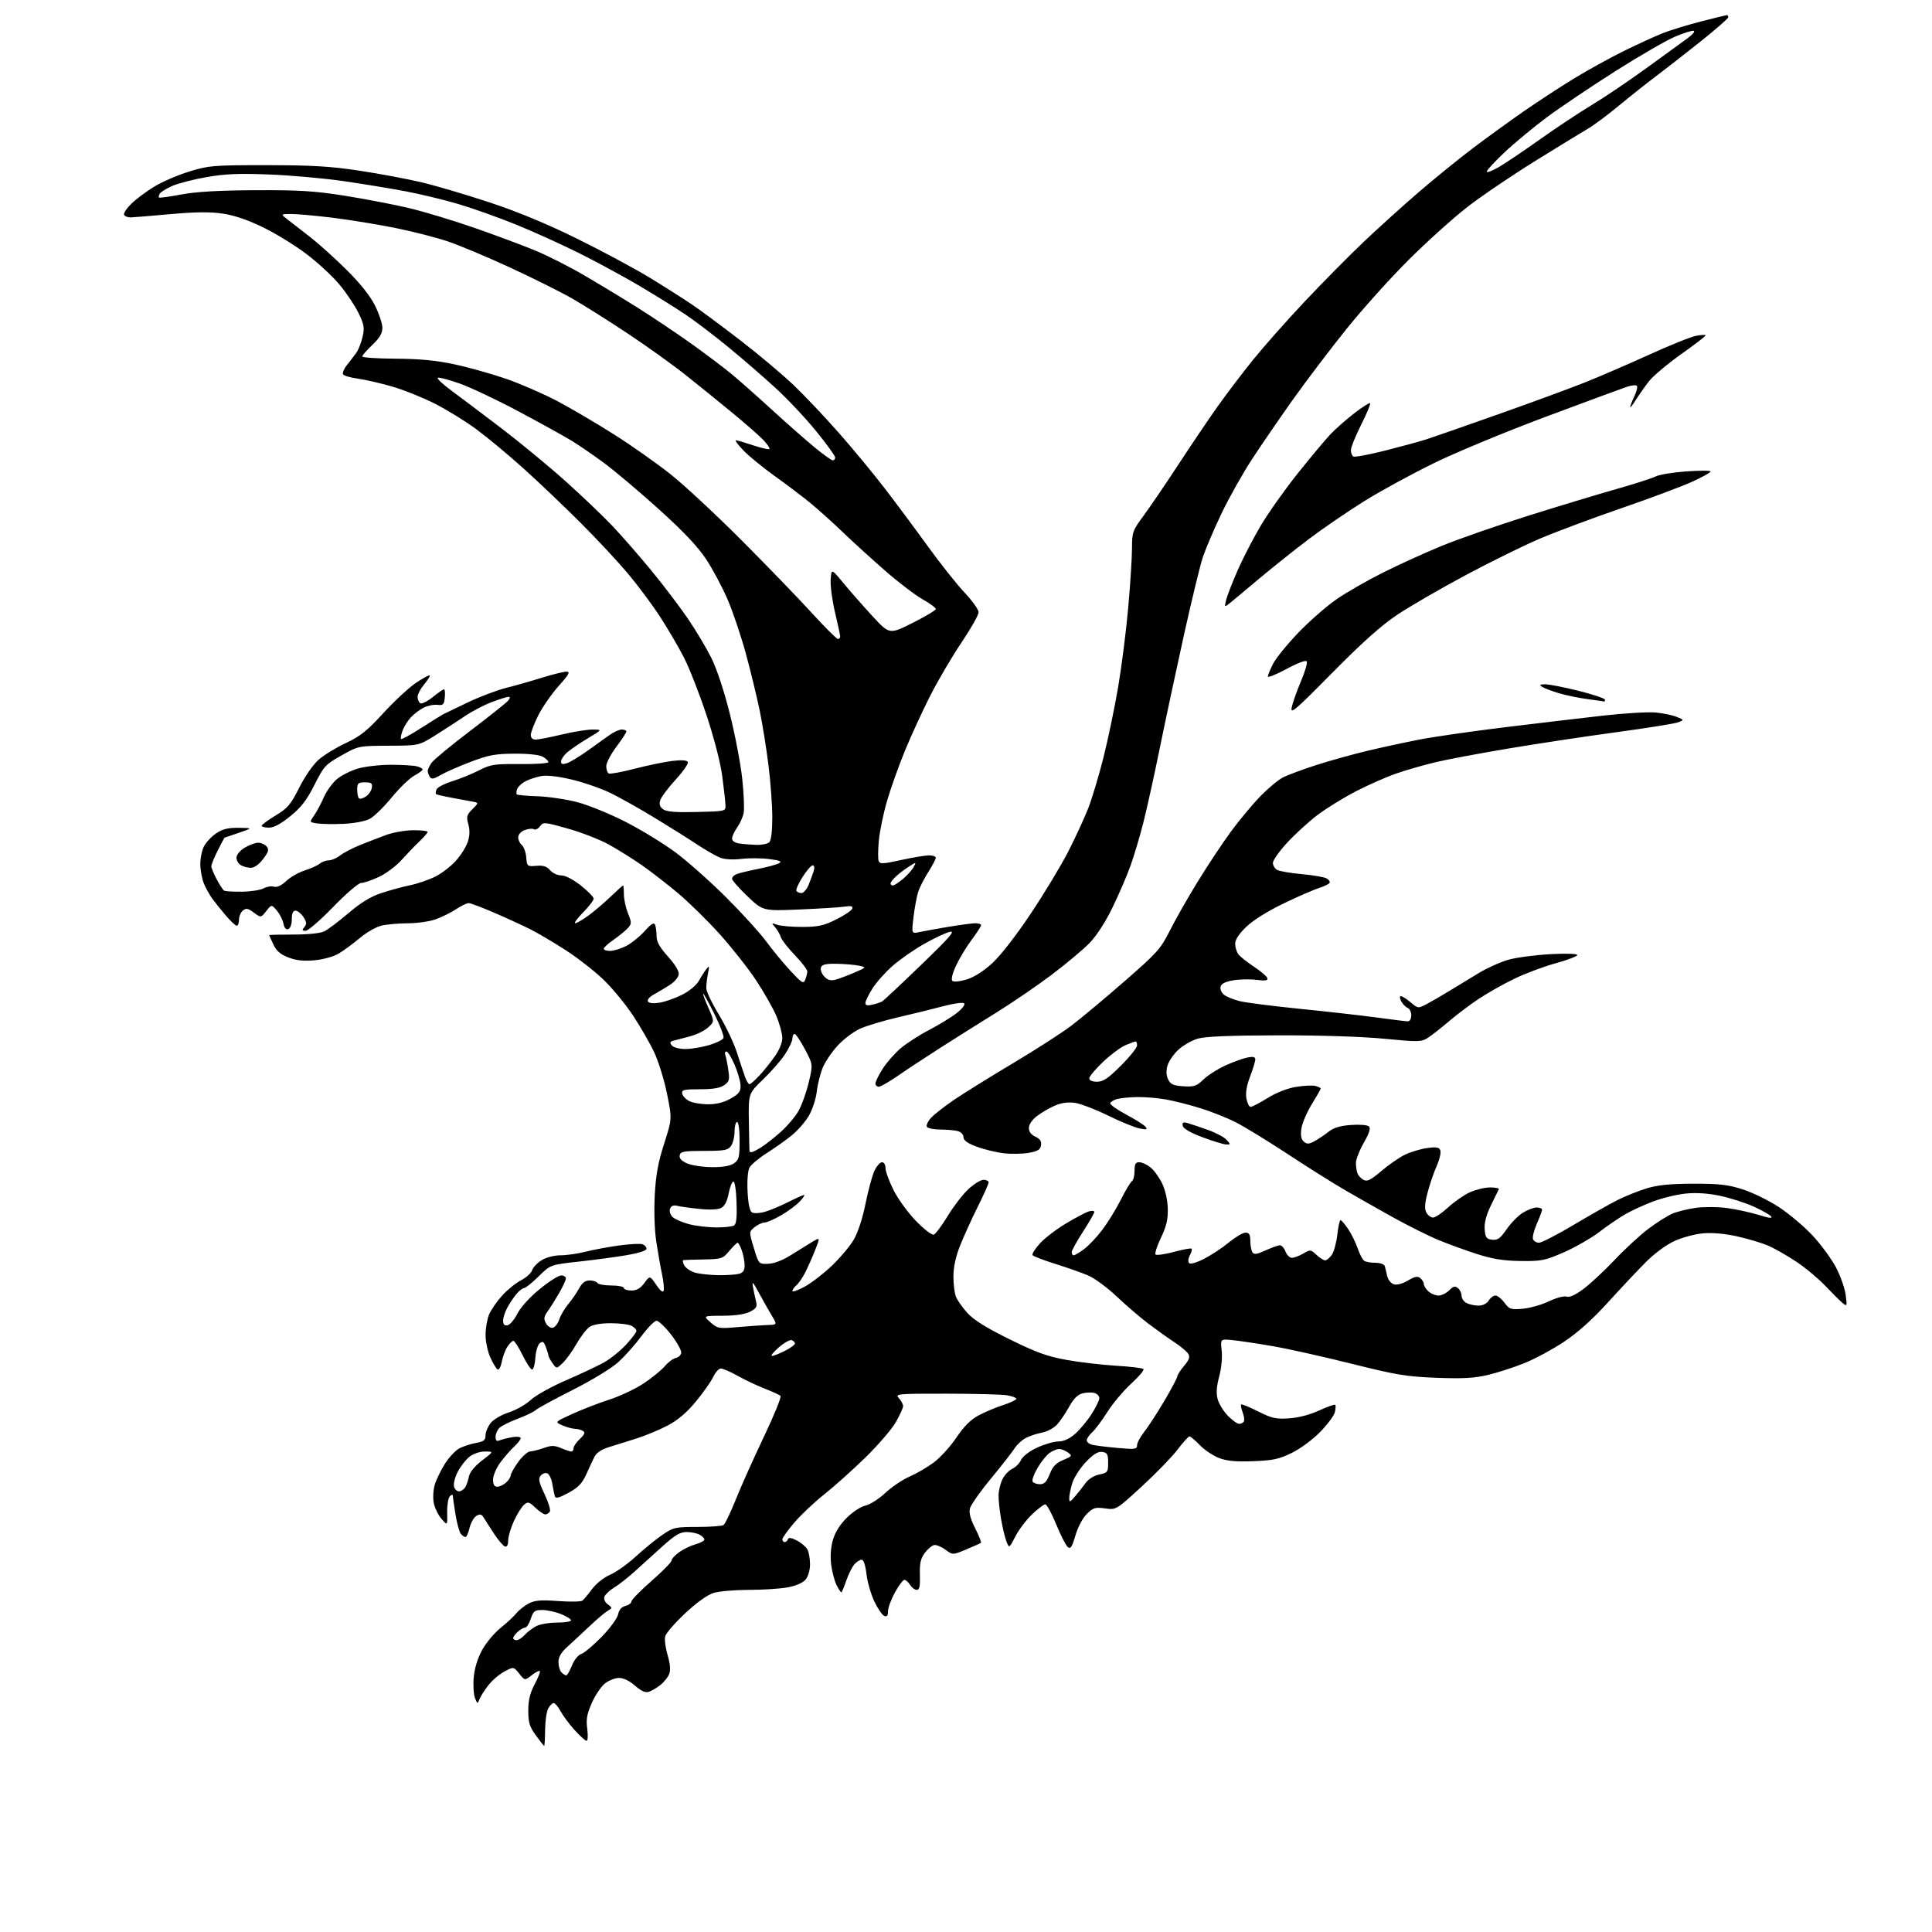 <?xml version="1.0" encoding="UTF-8" standalone="no"?>
<svg 
  version="1.1" 
  xmlns="http://www.w3.org/2000/svg" 
  xmlns:xlink="http://www.w3.org/1999/xlink" 
  xmlns:svg="http://www.w3.org/2000/svg"
  xmlns:rdf="http://www.w3.org/1999/02/22-rdf-syntax-ns#"
  xmlns:cc="http://creativecommons.org/ns#"
  xmlns:dc="http://purl.org/dc/elements/1.1/"
  viewBox="0 0 768 768"
  width="768"
  height="768"
>
<style>svg {background-color: white; }</style>"
<path stroke="none" fill="black" fill-rule="evenodd" d="M216.32,694.00C216.15,694.00 214.66,692.13 213.01,689.85C210.50,686.39 210.00,684.75 210.00,680.00C210.00,675.81 210.68,673.03 212.54,669.52C213.94,666.89 214.86,664.53 214.59,664.26C214.32,663.99 212.87,664.74 211.37,665.92C208.63,668.08 208.63,668.08 206.40,665.29C204.16,662.50 204.16,662.50 200.51,664.45C198.50,665.52 195.61,667.99 194.10,669.95C192.58,671.90 190.99,674.40 190.57,675.50C189.84,677.39 189.75,677.37 188.81,675.00C188.27,673.62 188.04,669.94 188.31,666.82C188.62,663.23 189.83,659.24 191.62,655.96C193.17,653.11 196.48,649.14 198.97,647.14C201.46,645.14 204.32,642.48 205.33,641.23C206.35,639.98 208.55,638.25 210.22,637.38C212.63,636.14 215.07,635.94 221.88,636.44C226.62,636.79 230.95,636.72 231.51,636.28C232.06,635.85 233.80,633.77 235.37,631.66C237.01,629.47 240.08,627.04 242.56,625.97C244.94,624.95 249.50,621.71 252.70,618.77C255.90,615.83 260.62,611.98 263.19,610.21C267.62,607.16 268.33,607.00 277.18,606.98C282.31,606.98 287.00,606.64 287.61,606.23C288.22,605.83 290.40,601.30 292.45,596.17C294.49,591.03 299.52,579.82 303.61,571.24C307.70,562.66 310.70,555.31 310.27,554.90C309.85,554.48 307.02,553.18 304.00,552.01C300.98,550.83 296.14,548.55 293.27,546.93C290.39,545.32 287.37,544.00 286.56,544.00C285.75,544.00 284.37,545.52 283.50,547.37C282.62,549.22 279.52,553.62 276.61,557.14C272.98,561.55 269.49,564.51 265.42,566.66C262.16,568.37 256.57,570.70 253.00,571.83C249.43,572.96 244.47,574.51 242.00,575.27C239.09,576.17 237.08,577.52 236.30,579.08C235.64,580.41 234.17,583.57 233.04,586.10C231.42,589.69 229.87,591.30 225.98,593.42C222.27,595.44 220.88,595.79 220.57,594.82C220.34,594.09 219.88,591.86 219.55,589.85C219.22,587.84 218.32,585.95 217.55,585.66C216.78,585.36 215.59,585.79 214.91,586.61C213.91,587.81 214.20,589.19 216.47,593.93C218.00,597.14 218.95,600.27 218.57,600.89C218.19,601.50 217.37,602.00 216.75,602.00C216.12,602.00 214.36,600.81 212.84,599.35C210.41,597.02 209.87,596.87 208.38,598.10C207.44,598.87 205.63,601.75 204.35,604.50C203.07,607.25 202.02,610.77 202.01,612.33C202.00,614.14 201.55,615.02 200.75,614.77C200.06,614.55 198.15,612.33 196.50,609.83C194.85,607.33 192.98,604.43 192.35,603.39C191.43,601.87 190.84,601.72 189.37,602.60C188.36,603.21 187.14,605.34 186.66,607.35C186.19,609.36 185.45,611.00 185.02,611.00C184.60,611.00 183.77,610.42 183.18,609.72C182.59,609.01 181.64,605.52 181.06,601.97C180.49,598.41 180.01,595.07 180.01,594.55C180.00,594.03 179.47,594.13 178.83,594.77C178.18,595.42 177.71,598.32 177.76,601.22C177.87,606.50 177.87,606.50 175.48,603.75C174.17,602.23 172.79,599.38 172.42,597.40C172.04,595.42 172.23,592.16 172.84,590.15C173.44,588.14 175.27,584.39 176.91,581.81C178.55,579.22 181.15,576.47 182.69,575.69C184.24,574.91 187.19,573.96 189.25,573.59C192.31,573.03 193.00,572.48 193.00,570.59C193.00,569.31 193.91,567.12 195.01,565.71C196.15,564.26 199.30,562.42 202.26,561.46C205.14,560.52 209.07,558.29 211.00,556.49C212.93,554.70 219.22,551.18 225.00,548.69C230.78,546.20 237.59,542.98 240.15,541.55C242.71,540.11 246.64,536.94 248.90,534.49C251.15,532.05 253.00,529.60 253.00,529.06C253.00,528.51 252.13,527.60 251.07,527.04C250.00,526.47 246.28,526.00 242.79,526.00C238.75,526.00 235.66,526.55 234.29,527.51C233.11,528.34 230.78,531.39 229.13,534.28C227.47,537.18 225.01,540.58 223.66,541.85C221.22,544.15 221.22,544.15 219.61,541.85C218.72,540.59 218.00,539.23 218.00,538.84C218.00,538.45 217.54,536.93 216.98,535.46C216.16,533.28 215.70,533.01 214.53,533.97C213.75,534.62 212.97,537.26 212.80,539.83C212.64,542.40 212.05,544.47 211.50,544.42C210.95,544.38 209.25,541.80 207.71,538.67C206.18,535.55 204.54,533.00 204.08,533.00C203.61,533.00 202.54,534.06 201.69,535.35C200.84,536.65 199.84,539.34 199.46,541.35C199.08,543.37 198.34,544.71 197.79,544.37C197.24,544.03 195.95,541.90 194.92,539.63C193.89,537.36 193.03,533.35 193.02,530.72C193.01,528.09 193.63,524.42 194.40,522.58C195.17,520.73 197.51,517.34 199.58,515.04C201.66,512.74 205.05,510.00 207.11,508.94C209.17,507.89 211.15,506.09 211.52,504.95C211.88,503.80 213.60,501.99 215.34,500.93C217.18,499.81 220.32,499.01 222.86,499.00C225.25,499.00 229.75,498.35 232.86,497.56C235.96,496.77 241.97,495.66 246.21,495.08C250.45,494.50 254.61,494.30 255.46,494.62C256.31,494.95 257.00,495.75 257.00,496.41C257.00,497.13 253.87,498.14 249.25,498.93C244.99,499.66 236.40,500.81 230.16,501.50C218.82,502.75 218.82,502.75 214.13,507.37C211.54,509.92 208.96,512.00 208.39,512.00C207.82,512.00 206.48,513.01 205.41,514.25C204.35,515.49 202.69,517.92 201.74,519.65C200.78,521.39 200.00,523.78 200.00,524.98C200.00,526.50 200.52,527.05 201.75,526.82C202.71,526.65 204.47,524.57 205.66,522.22C206.94,519.68 210.53,515.71 214.49,512.47C218.16,509.46 222.03,507.00 223.08,507.00C224.14,507.00 224.97,507.56 224.94,508.25C224.91,508.94 223.67,511.59 222.19,514.14C220.71,516.69 218.68,519.92 217.68,521.32C216.21,523.37 216.08,524.28 217.00,525.99C217.62,527.16 218.85,527.98 219.73,527.81C220.61,527.64 221.78,526.15 222.31,524.50C222.85,522.85 224.47,520.10 225.90,518.40C227.33,516.69 229.27,513.88 230.20,512.15C231.41,509.92 232.63,509.00 234.39,509.00C235.76,509.00 237.16,509.45 237.50,510.00C237.84,510.55 240.34,511.00 243.06,511.00C245.78,511.00 248.00,511.45 248.00,512.00C248.00,512.55 249.34,513.00 250.97,513.00C253.11,513.00 254.56,512.16 256.14,510.02C258.34,507.04 258.34,507.04 260.85,510.73C262.44,513.06 263.52,513.93 263.81,513.08C264.06,512.33 263.77,509.43 263.18,506.61C262.58,503.80 261.56,497.99 260.90,493.69C260.19,489.06 259.94,481.53 260.27,475.19C260.70,467.07 261.60,462.13 264.00,454.64C267.16,444.78 267.16,444.78 265.17,434.87C264.07,429.42 261.79,422.02 260.11,418.42C258.43,414.83 254.62,408.20 251.64,403.69C248.67,399.19 243.34,392.73 239.81,389.35C236.28,385.97 229.55,380.73 224.86,377.70C220.17,374.68 213.97,371.01 211.10,369.55C208.22,368.09 201.77,365.12 196.76,362.95C191.75,360.78 187.05,359.00 186.31,359.00C185.56,359.00 183.28,360.11 181.23,361.46C179.18,362.81 175.53,364.61 173.12,365.46C170.72,366.31 165.77,367.01 162.12,367.02C158.48,367.04 153.78,367.45 151.67,367.94C149.56,368.43 145.67,370.65 143.02,372.89C140.37,375.12 136.59,377.90 134.61,379.07C132.55,380.29 128.46,381.42 125.01,381.73C120.74,382.12 117.77,381.80 114.68,380.62C111.50,379.41 109.91,378.04 108.68,375.45C107.76,373.52 107.00,371.83 107.00,371.72C107.00,371.60 111.35,371.50 116.66,371.50C122.42,371.50 127.36,370.99 128.90,370.23C130.33,369.54 134.65,366.28 138.50,363.00C143.36,358.85 147.33,356.42 151.50,355.04C154.80,353.94 159.97,352.53 163.00,351.90C166.03,351.27 170.55,349.72 173.06,348.45C175.57,347.19 179.23,344.38 181.19,342.21C183.15,340.04 185.29,336.65 185.94,334.68C186.75,332.23 186.82,330.02 186.17,327.67C185.34,324.64 185.53,323.93 187.78,321.68C190.33,319.12 190.33,319.12 187.92,318.67C186.59,318.42 182.85,317.73 179.61,317.13C176.36,316.53 173.54,315.87 173.33,315.67C173.12,315.46 173.21,314.62 173.52,313.81C173.83,313.00 176.65,311.53 179.79,310.55C182.93,309.56 187.75,307.60 190.50,306.19C195.05,303.86 196.52,303.64 206.75,303.73C212.94,303.79 218.00,303.44 218.00,302.95C218.00,302.47 216.99,301.50 215.75,300.81C214.38,300.04 209.99,299.57 204.50,299.60C196.85,299.64 194.23,300.13 187.00,302.88C182.32,304.66 176.97,307.02 175.09,308.12C172.38,309.71 171.52,309.85 170.86,308.81C170.40,308.09 170.02,307.04 170.02,306.47C170.01,305.91 170.70,304.45 171.55,303.23C172.40,302.01 179.31,296.30 186.90,290.54C194.50,284.77 201.28,279.37 201.98,278.53C202.79,277.54 202.86,277.00 202.16,277.00C201.56,277.00 198.58,277.93 195.52,279.08C192.47,280.22 187.62,282.75 184.74,284.71C181.86,286.67 176.57,290.09 173.00,292.33C166.50,296.39 166.50,296.39 154.50,296.44C142.50,296.50 142.50,296.50 135.73,300.31C129.35,303.90 128.73,304.57 125.01,311.98C121.96,318.04 119.77,320.89 115.44,324.42C111.63,327.52 108.88,329.00 106.91,329.00C105.31,329.00 104.01,328.66 104.03,328.25C104.04,327.84 106.53,326.00 109.56,324.17C114.36,321.26 115.55,319.86 118.96,313.09C121.19,308.65 124.48,303.91 126.66,302.00C128.75,300.16 133.62,297.18 137.48,295.37C143.21,292.69 145.94,290.51 152.37,283.49C156.70,278.76 162.52,273.36 165.31,271.48C168.11,269.59 170.58,268.25 170.82,268.49C171.06,268.72 170.07,270.32 168.62,272.03C167.18,273.75 166.00,275.99 166.00,277.02C166.00,278.04 166.48,279.18 167.08,279.55C167.67,279.91 169.89,278.81 172.02,277.11C174.14,275.40 176.16,274.00 176.50,274.00C176.85,274.00 176.99,275.46 176.81,277.25C176.54,280.12 176.19,280.46 173.82,280.19C172.35,280.02 169.87,280.54 168.32,281.34C166.77,282.15 164.52,283.87 163.32,285.15C162.12,286.44 160.64,288.80 160.04,290.39C159.44,291.98 159.16,293.49 159.42,293.75C159.68,294.01 163.30,292.04 167.47,289.36C171.63,286.69 175.60,284.22 176.27,283.88C176.95,283.54 181.32,281.44 186.00,279.20C190.68,276.96 197.43,274.40 201.00,273.50C204.57,272.61 211.01,270.78 215.30,269.44C219.59,268.10 224.02,267.00 225.13,267.00C226.81,267.00 226.28,267.99 222.03,272.75C219.21,275.91 215.58,281.16 213.95,284.41C212.33,287.66 211.00,291.15 211.00,292.16C211.00,293.31 211.72,294.00 212.94,294.00C214.00,294.00 218.61,293.10 223.19,292.01C227.76,290.91 233.30,290.01 235.50,290.01C239.50,290.01 239.50,290.01 233.50,293.60C230.20,295.57 226.49,298.13 225.25,299.27C224.01,300.41 223.00,301.98 223.00,302.74C223.00,303.73 223.65,303.93 225.25,303.43C226.49,303.04 230.12,300.87 233.31,298.61C236.51,296.35 240.51,293.49 242.21,292.25C243.91,291.01 246.13,290.00 247.15,290.00C248.17,290.00 249.00,290.35 249.00,290.78C249.00,291.20 247.20,293.95 245.00,296.88C242.80,299.81 241.00,303.25 241.00,304.54C241.00,305.83 241.42,307.14 241.93,307.46C242.44,307.77 247.05,306.94 252.18,305.61C257.31,304.28 264.03,302.88 267.13,302.50C270.77,302.05 272.99,302.18 273.42,302.87C273.78,303.45 271.63,306.59 268.65,309.84C265.66,313.09 262.89,316.78 262.48,318.05C261.95,319.72 262.26,320.72 263.61,321.70C264.97,322.70 268.50,322.99 276.98,322.78C288.50,322.50 288.50,322.50 288.39,320.00C288.34,318.62 287.75,313.45 287.10,308.50C286.39,303.18 283.83,293.26 280.84,284.26C278.06,275.88 274.04,265.60 271.90,261.42C269.76,257.24 265.48,249.93 262.38,245.16C259.29,240.40 253.55,232.69 249.63,228.02C245.72,223.36 237.34,214.36 231.00,208.02C224.67,201.69 214.54,192.03 208.49,186.57C202.45,181.11 193.90,173.99 189.50,170.74C185.10,167.48 177.57,162.84 172.78,160.42C167.98,157.99 160.33,154.93 155.78,153.62C151.22,152.31 145.14,150.91 142.25,150.52C139.36,150.13 136.72,149.36 136.38,148.81C136.04,148.25 136.72,146.61 137.88,145.15C139.05,143.69 140.73,141.50 141.61,140.27C142.49,139.04 143.63,136.16 144.14,133.86C144.95,130.25 144.73,128.96 142.47,124.34C141.03,121.40 137.61,116.31 134.86,113.02C132.12,109.74 126.19,104.27 121.68,100.87C117.18,97.47 109.42,92.71 104.43,90.30C98.41,87.38 93.02,85.56 88.43,84.89C83.51,84.18 77.58,84.24 68.00,85.10C60.58,85.77 53.42,86.36 52.10,86.41C50.78,86.46 49.52,85.98 49.30,85.35C49.08,84.71 50.46,82.69 52.36,80.85C54.26,79.01 58.38,75.96 61.50,74.07C64.62,72.19 70.85,69.52 75.34,68.15C83.02,65.79 84.82,65.65 106.00,65.66C124.08,65.67 131.35,66.10 143.00,67.87C150.97,69.08 162.07,71.16 167.65,72.49C173.24,73.82 185.34,77.40 194.55,80.44C205.70,84.12 217.34,88.95 229.40,94.89C239.35,99.79 252.37,106.78 258.32,110.41C264.28,114.05 271.93,118.91 275.32,121.22C278.72,123.52 287.35,129.93 294.50,135.45C301.65,140.97 311.05,148.87 315.38,153.00C319.72,157.12 327.82,165.68 333.39,172.00C338.96,178.32 347.15,188.22 351.59,194.00C356.04,199.78 363.77,210.17 368.79,217.11C373.80,224.04 380.40,232.36 383.45,235.58C386.50,238.81 389.00,242.32 389.00,243.39C389.00,244.46 385.94,249.87 382.21,255.42C378.47,260.96 372.89,270.45 369.81,276.50C366.73,282.55 362.18,292.45 359.70,298.50C357.21,304.55 354.01,313.55 352.58,318.50C351.14,323.45 349.69,330.50 349.35,334.17C349.01,337.84 348.97,341.49 349.28,342.28C349.75,343.51 351.03,343.45 358.16,341.88C362.75,340.87 367.74,340.04 369.25,340.02C370.76,340.01 372.00,340.43 372.00,340.97C372.00,341.50 370.66,344.04 369.03,346.62C367.39,349.20 365.58,352.73 365.01,354.47C364.44,356.21 363.60,360.68 363.15,364.41C362.34,371.18 362.34,371.18 365.42,370.52C367.11,370.16 372.32,369.22 377.00,368.43C381.68,367.65 386.51,367.01 387.75,367.00C388.99,367.00 390.00,367.35 390.00,367.78C390.00,368.20 388.31,370.81 386.25,373.57C384.19,376.32 381.41,380.93 380.07,383.81C378.59,386.98 378.01,389.38 378.57,389.91C379.10,390.40 381.51,390.18 384.18,389.38C387.16,388.49 390.88,386.14 394.42,382.90C397.75,379.85 403.92,371.91 409.79,363.11C415.19,355.03 421.88,343.93 424.67,338.46C427.46,332.98 430.99,325.35 432.51,321.50C434.03,317.65 436.78,308.52 438.62,301.21C440.47,293.89 443.11,281.19 444.50,272.98C445.89,264.77 447.70,250.50 448.51,241.27C449.32,232.05 449.99,221.51 449.99,217.86C450.00,211.53 450.22,210.93 454.69,204.86C457.27,201.36 463.50,192.20 468.53,184.50C473.56,176.80 480.57,166.44 484.09,161.48C487.62,156.52 493.94,148.20 498.15,142.98C502.36,137.77 511.58,127.36 518.65,119.85C525.72,112.34 536.25,101.68 542.07,96.16C547.88,90.64 557.78,81.70 564.07,76.29C570.35,70.88 580.00,63.05 585.50,58.90C591.00,54.75 600.00,48.22 605.50,44.40C611.00,40.57 620.00,34.69 625.50,31.32C631.00,27.96 640.00,22.98 645.50,20.27C651.00,17.56 657.98,14.37 661.00,13.18C664.02,11.99 670.89,9.89 676.26,8.51C681.63,7.13 686.24,6.00 686.51,6.00C686.78,6.00 687.00,6.39 687.00,6.87C687.00,7.35 681.94,11.77 675.75,16.69C669.56,21.61 661.58,27.83 658.00,30.52C654.42,33.21 647.90,38.39 643.50,42.03C639.10,45.67 633.70,49.70 631.50,50.99C629.30,52.27 619.85,58.06 610.50,63.85C601.15,69.64 588.93,77.91 583.36,82.24C577.78,86.56 567.25,96.04 559.96,103.30C552.67,110.56 541.46,123.03 535.06,131.01C528.65,139.00 519.10,151.60 513.83,159.01C508.57,166.43 501.27,177.07 497.62,182.66C493.96,188.25 488.53,197.92 485.55,204.16C482.57,210.40 479.24,218.20 478.14,221.50C477.05,224.80 473.67,238.75 470.62,252.50C467.58,266.25 463.27,286.39 461.06,297.25C458.85,308.12 455.90,321.49 454.51,326.96C453.12,332.44 450.81,340.20 449.37,344.21C447.93,348.22 444.68,355.73 442.16,360.91C439.36,366.65 435.80,372.12 433.03,374.95C430.54,377.49 423.82,383.12 418.10,387.44C412.38,391.76 402.48,398.53 396.10,402.49C389.72,406.44 379.77,412.70 374.00,416.39C368.23,420.08 360.60,425.10 357.06,427.55C353.52,430.00 350.03,432.00 349.31,432.00C348.59,432.00 348.00,431.41 348.00,430.70C348.00,429.98 349.28,427.37 350.84,424.91C352.41,422.44 355.60,418.79 357.94,416.79C360.27,414.79 365.40,411.47 369.34,409.42C373.28,407.37 378.22,404.35 380.31,402.71C382.48,401.02 383.75,399.35 383.26,398.86C382.77,398.37 379.16,398.86 374.95,399.98C370.85,401.08 362.71,403.08 356.86,404.43C351.01,405.78 344.17,407.85 341.66,409.03C339.15,410.21 335.25,413.18 333.00,415.62C330.75,418.06 328.10,421.96 327.11,424.28C326.12,426.60 325.03,430.91 324.69,433.85C324.35,436.80 322.93,441.16 321.53,443.54C320.13,445.92 317.08,449.42 314.74,451.32C312.41,453.21 307.93,456.40 304.78,458.39C301.63,460.39 298.55,462.98 297.93,464.14C297.26,465.38 296.95,469.32 297.17,473.68C297.41,478.49 298.02,481.39 298.90,481.94C299.64,482.40 301.88,482.32 303.87,481.77C305.87,481.22 310.07,479.47 313.22,477.89C316.37,476.30 319.26,475.00 319.65,475.00C320.03,475.00 319.26,476.17 317.92,477.61C316.59,479.04 313.25,481.51 310.50,483.10C307.75,484.68 304.76,485.99 303.86,485.99C302.96,486.00 301.21,486.82 299.97,487.82C297.72,489.64 297.72,489.64 299.66,496.07C301.60,502.50 301.60,502.50 305.33,502.38C307.65,502.31 311.01,501.04 314.28,498.99C317.15,497.18 320.98,494.82 322.78,493.73C326.06,491.77 326.06,491.77 324.03,496.93C322.91,499.77 321.13,503.79 320.07,505.87C319.01,507.94 317.44,510.22 316.57,510.94C315.71,511.66 315.00,512.67 315.00,513.18C315.00,513.70 317.18,512.94 319.84,511.49C322.50,510.04 327.37,506.30 330.66,503.17C333.94,500.04 337.86,495.38 339.37,492.81C341.03,489.98 342.88,484.31 344.06,478.47C345.13,473.15 346.73,467.27 347.61,465.40C348.50,463.53 349.85,462.00 350.61,462.00C351.40,462.00 352.00,463.01 352.00,464.34C352.00,465.63 353.44,469.56 355.20,473.08C356.96,476.60 360.97,482.12 364.11,485.35C367.25,488.58 370.42,491.03 371.16,490.79C371.90,490.55 374.39,487.24 376.69,483.43C379.00,479.62 382.69,474.81 384.90,472.75C387.11,470.69 389.84,469.00 390.96,469.00C392.08,469.00 393.00,469.46 393.00,470.02C393.00,470.58 391.04,474.97 388.64,479.77C386.25,484.57 383.10,491.50 381.64,495.17C379.91,499.54 379.00,503.74 379.00,507.36C379.00,510.39 379.43,514.00 379.96,515.38C380.48,516.76 382.53,519.69 384.51,521.88C387.06,524.70 391.95,527.76 401.30,532.37C411.99,537.65 416.31,539.21 424.00,540.59C429.23,541.53 438.08,542.56 443.67,542.90C449.26,543.23 454.16,543.82 454.55,544.21C454.93,544.60 452.75,547.21 449.69,550.00C446.63,552.80 442.35,557.88 440.19,561.29C438.03,564.71 435.30,568.36 434.13,569.40C432.96,570.45 432.00,571.87 432.00,572.55C432.00,573.23 433.01,574.03 434.25,574.34C435.49,574.64 439.99,575.20 444.25,575.58C451.22,576.21 452.00,576.10 452.00,574.53C452.00,573.57 453.29,571.15 454.88,569.14C456.46,567.14 460.06,561.59 462.88,556.82C465.69,552.04 468.00,547.69 468.00,547.14C468.00,546.60 469.21,544.72 470.68,542.97C472.74,540.52 473.12,539.41 472.33,538.14C471.77,537.24 469.33,535.20 466.91,533.60C464.48,532.01 459.80,528.67 456.50,526.18C453.20,523.68 447.51,518.80 443.86,515.33C440.21,511.86 435.13,508.13 432.58,507.03C430.03,505.94 424.12,503.86 419.46,502.40C414.79,500.94 410.73,499.38 410.45,498.92C410.16,498.46 411.48,496.38 413.37,494.29C415.25,492.21 419.90,488.65 423.69,486.38C427.48,484.12 431.57,481.95 432.79,481.57C434.00,481.18 435.00,481.27 435.00,481.77C435.00,482.27 432.98,485.78 430.52,489.59C428.06,493.39 426.03,497.06 426.02,497.75C426.01,498.44 426.36,499.00 426.81,499.00C427.25,499.00 429.11,497.89 430.94,496.54C432.77,495.19 436.06,491.71 438.25,488.79C440.44,485.88 443.74,480.50 445.59,476.82C447.44,473.15 449.41,469.86 449.98,469.52C450.54,469.17 451.00,467.33 451.00,465.44C451.00,462.75 451.41,462.00 452.87,462.00C453.89,462.00 455.88,462.90 457.28,464.00C458.68,465.11 460.78,467.97 461.94,470.38C463.23,473.04 464.12,476.96 464.21,480.39C464.32,484.74 463.70,487.39 461.50,492.00C459.93,495.29 458.96,498.30 459.36,498.69C459.75,499.08 463.03,498.61 466.65,497.65C470.27,496.68 473.44,496.10 473.69,496.36C473.95,496.62 473.63,497.82 472.99,499.02C472.30,500.31 472.18,501.58 472.71,502.11C473.23,502.63 475.74,501.90 478.76,500.34C481.60,498.87 486.02,495.95 488.57,493.84C491.13,491.73 494.07,490.00 495.11,490.00C496.57,490.00 497.00,490.73 497.02,493.25C497.02,495.04 497.40,497.08 497.84,497.78C498.48,498.79 499.59,498.63 503.08,497.05C505.51,495.95 508.07,495.03 508.77,495.02C509.48,495.01 510.48,496.13 511.00,497.50C511.52,498.88 512.68,500.00 513.57,500.00C514.46,500.00 516.49,499.24 518.07,498.30C520.84,496.66 521.03,496.68 523.29,498.80C524.58,500.01 526.14,501.00 526.76,501.00C527.38,501.00 528.57,500.02 529.41,498.82C530.25,497.62 531.24,494.02 531.60,490.82C531.96,487.62 532.54,485.00 532.88,485.01C533.22,485.01 534.56,486.57 535.85,488.47C537.15,490.37 538.87,493.85 539.68,496.20C540.49,498.55 541.68,500.81 542.33,501.22C542.97,501.63 544.98,501.98 546.78,501.98C548.59,501.99 550.24,502.56 550.45,503.25C550.66,503.94 551.10,505.71 551.42,507.18C551.74,508.67 552.91,510.16 554.04,510.51C555.29,510.91 557.43,510.35 559.64,509.05C562.41,507.41 563.53,507.20 564.61,508.09C565.37,508.73 566.00,509.80 566.00,510.47C566.00,511.14 566.82,512.43 567.83,513.35C568.83,514.26 570.63,515.00 571.83,515.00C573.02,515.00 574.93,514.07 576.07,512.93C577.71,511.29 578.43,511.11 579.57,512.06C580.36,512.71 581.00,514.07 581.00,515.09C581.00,516.10 581.87,517.40 582.93,517.96C584.00,518.53 586.14,519.00 587.69,519.00C589.44,519.00 591.00,518.23 591.77,517.00C592.45,515.90 593.67,515.00 594.48,515.00C595.28,515.00 596.89,516.28 598.04,517.85C599.98,520.47 600.55,520.66 605.32,520.24C608.17,519.99 612.83,518.67 615.69,517.31C618.60,515.91 621.70,515.09 622.75,515.42C623.99,515.82 626.29,514.76 629.61,512.26C632.35,510.19 637.91,505.00 641.96,500.71C646.01,496.43 652.03,490.89 655.35,488.40C658.66,485.91 662.96,483.21 664.91,482.39C666.87,481.58 671.05,480.56 674.21,480.12C677.37,479.69 682.93,479.73 686.56,480.22C690.19,480.71 695.84,481.94 699.13,482.96C703.23,484.24 704.76,484.42 704.03,483.54C703.45,482.84 700.28,481.05 696.99,479.58C693.71,478.10 687.75,476.20 683.76,475.36C679.00,474.35 674.32,474.04 670.18,474.45C666.70,474.79 660.86,476.20 657.19,477.58C653.52,478.96 648.49,481.27 646.01,482.71C643.53,484.15 638.89,487.32 635.70,489.76C632.51,492.20 626.21,495.81 621.70,497.79C614.17,501.08 612.76,501.37 604.50,501.27C597.82,501.19 593.41,500.49 587.39,498.58C582.92,497.16 575.96,494.63 571.91,492.96C567.85,491.29 559.58,487.16 553.52,483.79C547.46,480.42 538.73,475.46 534.12,472.77C529.50,470.08 519.34,463.67 511.53,458.53C503.71,453.40 494.54,447.79 491.15,446.08C487.76,444.36 481.50,441.87 477.24,440.55C472.98,439.22 466.83,437.65 463.57,437.07C460.30,436.48 455.13,436.04 452.07,436.10C449.00,436.15 445.41,436.50 444.07,436.88C442.74,437.25 441.51,437.99 441.33,438.53C441.16,439.06 443.97,441.07 447.58,442.99C451.20,444.91 454.67,447.10 455.31,447.87C456.27,449.03 455.89,449.15 452.98,448.57C451.07,448.19 445.45,445.89 440.50,443.47C435.55,441.04 429.68,438.78 427.45,438.43C424.72,438.01 422.12,438.34 419.50,439.43C417.36,440.33 414.12,442.20 412.30,443.58C410.26,445.14 409.00,446.98 409.00,448.39C409.00,449.88 409.90,451.09 411.57,451.85C413.40,452.68 414.05,453.65 413.82,455.24C413.57,457.00 412.58,457.62 409.00,458.26C406.52,458.71 402.03,458.79 399.02,458.44C396.00,458.09 391.16,456.91 388.27,455.83C384.57,454.45 383.00,453.31 383.00,452.04C383.00,451.01 382.03,449.97 380.75,449.63C379.51,449.30 376.39,449.02 373.81,449.01C371.23,449.01 368.82,448.52 368.45,447.93C368.09,447.34 368.85,445.71 370.15,444.31C371.44,442.91 375.65,439.64 379.50,437.03C383.35,434.43 393.81,427.94 402.73,422.62C411.66,417.30 422.01,410.64 425.73,407.83C429.46,405.01 438.93,397.11 446.78,390.27C460.08,378.68 461.34,377.28 465.09,369.83C467.30,365.42 472.32,356.62 476.24,350.26C480.15,343.89 486.03,335.05 489.29,330.59C492.56,326.14 497.76,319.88 500.86,316.67C503.96,313.47 508.07,310.03 510.00,309.04C511.93,308.05 518.00,305.80 523.50,304.04C529.00,302.28 538.16,299.74 543.87,298.39C549.57,297.04 558.79,295.05 564.37,293.97C569.94,292.88 585.30,290.67 598.50,289.06C611.70,287.45 629.31,285.37 637.63,284.43C645.95,283.50 655.18,282.96 658.13,283.23C661.08,283.51 664.85,284.29 666.50,284.97C669.50,286.21 669.50,286.21 667.07,287.14C665.74,287.65 654.71,289.41 642.57,291.06C630.43,292.70 611.05,295.63 599.50,297.57C587.95,299.51 574.90,301.96 570.50,303.02C566.10,304.08 559.27,306.04 555.32,307.39C551.37,308.73 544.08,311.93 539.12,314.49C534.16,317.06 527.26,321.30 523.80,323.92C520.33,326.54 514.91,331.49 511.75,334.90C508.59,338.32 506.00,341.97 506.00,343.02C506.00,344.07 506.79,345.34 507.75,345.84C508.71,346.34 513.10,347.08 517.50,347.48C521.90,347.88 526.30,348.63 527.28,349.15C528.26,349.67 528.81,350.49 528.51,350.98C528.22,351.46 526.29,352.38 524.24,353.03C522.18,353.68 515.87,356.43 510.21,359.16C504.00,362.14 498.16,365.80 495.46,368.38C492.53,371.19 491.00,373.51 491.00,375.14C491.00,376.50 491.56,378.38 492.25,379.31C492.94,380.24 495.72,382.46 498.43,384.25C501.14,386.04 503.55,388.08 503.78,388.80C504.10,389.79 503.07,389.96 499.35,389.50C496.68,389.18 492.48,389.28 490.01,389.73C486.88,390.30 485.41,391.10 485.17,392.35C484.98,393.34 485.65,394.76 486.66,395.51C487.67,396.26 490.43,397.36 492.78,397.96C495.14,398.56 505.94,399.94 516.78,401.03C527.63,402.12 541.43,403.68 547.46,404.50C553.49,405.33 559.00,406.00 559.71,406.00C560.42,406.00 561.00,404.92 561.00,403.61C561.00,402.29 560.35,400.97 559.57,400.66C558.78,400.36 557.64,399.19 557.03,398.06C556.38,396.84 556.32,396.00 556.89,396.00C557.42,396.00 559.17,397.11 560.78,398.47C563.68,400.91 563.74,400.92 567.10,399.14C568.97,398.16 572.98,395.85 576.00,394.00C579.02,392.16 584.32,388.94 587.76,386.85C591.21,384.76 596.61,382.34 599.76,381.47C602.92,380.60 610.34,379.63 616.25,379.30C622.48,378.96 627.00,379.10 627.00,379.63C627.00,380.13 623.13,381.61 618.41,382.91C613.68,384.21 606.25,387.00 601.90,389.11C597.55,391.21 591.18,394.81 587.74,397.11C584.31,399.41 579.02,403.40 576.00,405.97C572.98,408.55 569.23,411.48 567.69,412.49C565.02,414.21 564.07,414.24 550.19,412.91C541.39,412.06 524.48,411.52 508.00,411.56C489.08,411.60 479.15,412.00 476.17,412.87C473.79,413.56 470.29,415.56 468.40,417.31C466.51,419.06 464.57,421.91 464.08,423.64C463.50,425.72 463.60,427.57 464.38,429.14C465.33,431.05 466.46,431.56 470.41,431.81C474.68,432.08 475.66,431.75 478.39,429.11C480.10,427.46 484.00,424.96 487.06,423.57C490.12,422.17 494.06,420.74 495.81,420.39C498.16,419.92 499.00,420.11 499.00,421.12C499.00,421.88 498.07,424.95 496.93,427.95C495.54,431.59 495.06,434.51 495.47,436.70C495.81,438.52 496.56,440.00 497.14,440.00C497.72,440.00 500.77,438.42 503.90,436.48C507.38,434.33 511.79,432.60 515.21,432.05C518.29,431.55 521.75,431.38 522.90,431.68C524.06,431.99 525.00,432.45 525.00,432.72C525.00,432.98 523.39,435.81 521.42,439.00C519.45,442.19 517.60,446.56 517.31,448.69C516.94,451.46 517.23,452.95 518.32,453.85C519.57,454.89 520.38,454.84 522.68,453.56C524.23,452.69 526.73,451.01 528.24,449.81C530.15,448.28 532.80,447.50 537.06,447.19C540.58,446.94 543.59,447.19 544.19,447.79C544.92,448.52 544.29,450.50 542.12,454.29C540.40,457.29 539.00,460.89 539.00,462.29C539.00,463.69 539.28,465.56 539.62,466.45C539.96,467.33 541.05,468.49 542.04,469.02C543.48,469.79 544.91,469.08 549.12,465.49C552.02,463.01 556.24,460.09 558.50,459.00C560.75,457.91 564.70,456.73 567.28,456.38C571.00,455.86 572.08,456.05 572.56,457.29C572.89,458.15 572.22,460.98 571.07,463.58C569.91,466.19 568.29,470.95 567.46,474.17C566.34,478.47 566.22,480.55 567.01,482.01C567.59,483.10 568.79,484.00 569.67,484.00C570.55,484.00 573.27,482.17 575.70,479.92C578.13,477.68 582.01,474.99 584.31,473.95C586.61,472.90 590.23,472.03 592.33,472.02C594.44,472.01 596.00,472.34 595.79,472.75C595.58,473.16 594.16,476.08 592.64,479.22C590.76,483.13 589.98,486.15 590.19,488.72C590.46,491.97 590.87,492.54 593.16,492.81C595.34,493.06 596.38,492.31 598.90,488.65C600.59,486.19 603.49,483.24 605.35,482.09C607.21,480.94 609.70,480.00 610.87,480.00C612.04,480.00 613.00,480.39 613.00,480.87C613.00,481.35 612.06,483.86 610.92,486.45C609.78,489.03 609.09,491.79 609.39,492.57C609.69,493.36 610.77,494.00 611.79,494.00C612.81,494.00 619.01,490.81 625.57,486.90C632.13,483.00 639.98,478.55 643.00,477.03C646.02,475.51 651.20,473.43 654.50,472.42C658.92,471.06 663.79,470.57 673.00,470.54C683.22,470.51 686.79,470.91 692.59,472.73C696.49,473.96 703.02,477.14 707.09,479.81C711.17,482.48 717.20,487.56 720.50,491.11C723.80,494.65 727.96,500.31 729.76,503.68C731.55,507.04 733.31,511.98 733.67,514.65C734.30,519.27 734.24,519.43 732.50,518.00C731.49,517.17 728.40,514.11 725.64,511.20C722.87,508.28 717.63,503.91 713.98,501.49C710.33,499.06 705.32,496.21 702.83,495.14C700.35,494.08 694.82,492.43 690.54,491.48C685.58,490.37 680.64,489.94 676.94,490.27C673.74,490.56 668.63,491.94 665.60,493.33C662.38,494.80 657.66,498.28 654.28,501.68C651.08,504.88 644.30,512.10 639.19,517.72C633.00,524.53 627.18,529.75 621.69,533.40C617.17,536.41 610.04,540.25 605.85,541.92C601.66,543.60 595.14,545.70 591.36,546.59C586.08,547.84 581.39,548.09 571.00,547.69C559.10,547.24 555.10,546.57 537.21,542.09C526.05,539.29 511.87,536.14 505.71,535.08C499.54,534.02 492.39,532.95 489.81,532.71C485.12,532.26 485.12,532.26 485.64,536.88C485.94,539.54 485.52,543.92 484.65,547.20C483.57,551.26 483.40,553.87 484.06,556.25C484.57,558.10 486.39,561.04 488.11,562.80C489.83,564.56 491.83,566.00 492.56,566.00C493.29,566.00 494.14,565.59 494.45,565.08C494.76,564.58 494.55,562.94 493.98,561.45C493.41,559.95 493.14,558.53 493.37,558.30C493.61,558.06 496.62,559.30 500.08,561.04C505.54,563.80 507.15,564.16 512.43,563.81C516.20,563.56 520.73,562.38 524.40,560.69C527.65,559.19 530.52,558.18 530.77,558.44C531.03,558.70 530.96,560.04 530.61,561.42C530.26,562.80 527.62,566.34 524.74,569.28C521.83,572.25 516.83,575.94 513.50,577.56C508.44,580.04 506.03,580.55 498.16,580.85C491.28,581.11 487.70,580.77 484.59,579.59C482.27,578.70 478.85,576.41 476.99,574.49C475.13,572.57 473.26,571.00 472.84,571.00C472.41,571.00 470.27,573.36 468.08,576.25C465.89,579.14 459.51,585.71 453.90,590.87C443.70,600.23 443.70,600.23 439.27,599.62C435.31,599.08 434.52,599.32 431.99,601.86C430.35,603.50 428.44,607.11 427.49,610.40C426.14,615.04 425.57,615.89 424.45,614.96C423.69,614.33 421.62,610.26 419.84,605.91C418.06,601.56 416.11,598.00 415.50,598.00C414.90,598.00 412.51,599.82 410.20,602.04C407.89,604.26 404.92,608.19 403.60,610.79C401.23,615.44 401.18,615.47 400.16,613.00C399.59,611.62 398.60,607.58 397.97,604.00C397.33,600.42 396.88,595.98 396.95,594.12C397.02,592.27 397.76,589.43 398.59,587.83C399.42,586.23 401.15,584.43 402.44,583.85C403.73,583.26 405.28,581.68 405.89,580.34C406.54,578.91 409.15,576.91 412.25,575.46C415.14,574.12 418.95,573.02 420.72,573.01C422.86,573.00 425.08,571.99 427.38,569.97C429.28,568.31 432.22,564.78 433.91,562.13C435.61,559.49 437.00,556.63 437.00,555.78C437.00,554.93 436.09,554.00 434.99,553.71C433.88,553.42 431.74,553.50 430.24,553.90C428.37,554.39 426.69,556.10 424.96,559.27C423.56,561.83 421.38,565.03 420.12,566.37C418.86,567.71 416.20,569.12 414.20,569.49C412.20,569.86 409.32,570.82 407.79,571.61C406.27,572.40 404.24,574.27 403.29,575.77C402.34,577.27 398.11,582.68 393.88,587.80C389.65,592.91 385.91,598.24 385.56,599.62C385.12,601.36 385.78,603.84 387.66,607.55C389.16,610.52 390.19,613.10 389.94,613.30C389.70,613.49 387.08,614.67 384.11,615.91C378.73,618.17 378.73,618.17 375.82,616.02C374.22,614.84 372.19,614.01 371.31,614.19C370.43,614.36 368.76,615.77 367.61,617.33C365.96,619.55 365.54,621.44 365.67,626.08C365.81,630.60 365.51,632.00 364.43,632.00C363.65,632.00 362.45,631.10 361.77,630.00C361.08,628.90 360.06,628.01 359.51,628.01C358.95,628.02 357.26,630.27 355.75,633.01C354.24,635.76 353.00,639.11 353.00,640.47C353.00,642.23 352.58,642.78 351.53,642.37C350.72,642.06 348.94,639.49 347.59,636.65C346.23,633.82 344.81,628.91 344.44,625.75C344.03,622.23 343.29,620.00 342.54,620.00C341.86,620.00 340.56,620.82 339.65,621.83C338.74,622.84 337.28,625.77 336.40,628.33C335.53,630.90 334.64,633.00 334.43,633.00C334.22,633.00 333.39,631.72 332.58,630.16C331.77,628.59 330.80,624.99 330.43,622.15C329.99,618.88 330.22,615.27 331.06,612.28C331.93,609.18 333.81,606.13 336.56,603.39C338.92,601.03 342.16,598.90 344.03,598.49C345.85,598.09 349.42,595.82 351.97,593.43C354.52,591.05 358.79,588.16 361.46,587.02C364.14,585.87 368.45,583.37 371.05,581.46C373.66,579.55 377.74,575.08 380.14,571.52C383.19,566.99 385.85,564.33 389.00,562.65C391.47,561.32 395.86,559.48 398.75,558.54C401.64,557.61 404.00,556.48 404.00,556.05C404.00,555.62 402.31,554.98 400.25,554.64C398.19,554.30 387.32,554.02 376.10,554.01C356.39,554.00 355.75,554.06 357.35,555.83C358.26,556.83 359.00,558.24 359.00,558.96C359.00,559.67 357.68,562.56 356.07,565.38C354.46,568.20 348.94,574.58 343.82,579.57C338.69,584.55 331.35,591.12 327.50,594.16C323.65,597.20 318.36,602.20 315.75,605.26C313.14,608.32 311.00,611.31 311.00,611.91C311.00,612.51 311.41,613.00 311.92,613.00C312.42,613.00 313.00,612.49 313.21,611.87C313.47,611.09 314.57,611.24 316.76,612.38C318.51,613.28 320.40,614.89 320.97,615.94C321.54,617.00 322.00,619.65 322.00,621.82C322.00,624.12 321.27,626.66 320.25,627.89C319.16,629.20 316.47,630.38 313.11,631.00C310.15,631.55 303.23,632.00 297.73,632.00C292.23,632.00 285.95,632.53 283.77,633.19C281.24,633.94 277.11,636.89 272.39,641.29C268.32,645.10 264.73,649.23 264.42,650.48C264.10,651.73 264.54,655.07 265.38,657.92C266.41,661.36 266.62,663.86 266.03,665.41C265.55,666.69 263.95,668.68 262.49,669.83C261.03,670.98 258.96,672.20 257.89,672.54C256.55,672.96 254.84,672.19 252.43,670.08C250.29,668.19 247.83,667.00 246.10,667.00C244.54,667.00 242.02,667.98 240.50,669.18C238.98,670.38 236.62,673.86 235.27,676.92C233.30,681.38 232.93,683.44 233.44,687.25C233.79,689.89 233.67,692.00 233.16,692.00C232.66,692.00 230.51,690.06 228.38,687.68C226.24,685.30 223.73,681.93 222.80,680.18C221.86,678.43 220.64,677.00 220.08,677.00C219.53,677.00 218.55,677.98 217.91,679.17C217.27,680.37 216.72,684.19 216.69,687.67C216.65,691.15 216.49,694.00 216.32,694.00zM225.09,666.00C225.47,666.00 226.49,664.24 227.35,662.08C228.25,659.83 229.83,657.87 231.05,657.49C232.22,657.11 235.87,654.05 239.16,650.68C242.48,647.27 245.39,643.30 245.70,641.76C246.07,639.91 247.05,638.77 248.63,638.38C249.93,638.05 251.00,637.26 251.00,636.61C251.00,635.97 254.59,632.30 258.97,628.47C263.35,624.64 266.95,620.97 266.97,620.32C266.99,619.67 268.36,618.17 270.03,616.98C271.69,615.79 274.62,614.39 276.53,613.86C278.44,613.34 280.00,612.49 280.00,611.99C280.00,611.48 279.13,610.60 278.07,610.04C277.00,609.47 274.68,609.00 272.91,609.00C270.41,609.00 268.31,610.23 263.59,614.47C260.24,617.47 255.25,621.99 252.50,624.50C249.75,627.00 246.02,629.95 244.22,631.03C242.41,632.12 240.65,633.75 240.30,634.65C239.92,635.65 240.42,636.85 241.59,637.74C243.47,639.16 243.47,639.21 241.54,640.34C240.46,640.98 237.19,643.75 234.29,646.50C231.38,649.25 227.43,652.92 225.50,654.66C223.04,656.89 222.00,658.69 222.00,660.71C222.00,662.30 222.54,664.14 223.20,664.80C223.86,665.46 224.71,666.00 225.09,666.00zM205.35,652.00C206.08,652.00 207.55,651.05 208.59,649.90C209.64,648.74 211.71,647.17 213.20,646.40C214.68,645.63 218.40,645.00 221.45,645.00C224.50,645.00 227.00,644.60 227.00,644.11C227.00,643.62 225.19,642.49 222.98,641.61C220.77,640.72 217.43,640.00 215.56,640.00C212.56,640.00 212.02,640.41 211.00,643.50C210.36,645.42 209.35,647.00 208.75,647.00C208.15,647.00 206.83,647.74 205.83,648.65C204.82,649.57 204.00,650.69 204.00,651.15C204.00,651.62 204.61,652.00 205.35,652.00zM427.28,594.91C428.50,593.49 430.40,591.09 431.50,589.58C432.71,587.92 434.88,586.55 437.00,586.13C440.29,585.46 440.50,585.18 440.50,581.46C440.50,578.07 440.16,577.45 438.16,577.17C436.45,576.93 434.67,578.03 431.63,581.20C429.33,583.61 426.90,587.41 426.22,589.65C425.55,591.90 425.01,594.58 425.03,595.62C425.06,597.26 425.35,597.17 427.28,594.91zM182.73,592.81C183.58,592.64 184.64,591.83 185.08,591.00C185.52,590.17 186.14,588.28 186.45,586.79C186.80,585.14 188.83,582.70 191.65,580.54C196.29,577.00 196.29,577.00 192.78,577.00C190.73,577.00 188.16,577.87 186.61,579.09C185.14,580.25 183.03,582.97 181.92,585.15C180.74,587.47 180.16,589.94 180.54,591.11C180.89,592.22 181.87,592.98 182.73,592.81zM197.67,591.00C198.59,591.00 200.17,590.26 201.17,589.35C202.18,588.43 203.00,587.15 203.00,586.50C203.00,585.84 204.35,583.43 206.01,581.15C207.66,578.87 209.80,576.98 210.76,576.96C211.72,576.93 214.14,576.32 216.16,575.61C219.18,574.52 220.36,574.53 223.02,575.65C224.79,576.39 226.63,577.00 227.11,577.00C227.60,577.00 228.00,576.40 228.00,575.67C228.00,574.95 229.13,573.29 230.51,571.99C232.38,570.24 232.70,569.43 231.76,568.83C231.07,568.39 229.60,568.00 228.50,567.97C227.40,567.94 225.15,567.31 223.50,566.58C220.50,565.25 220.50,565.25 227.47,562.07C231.30,560.32 237.93,557.76 242.21,556.37C246.49,554.99 252.68,552.06 255.95,549.87C259.23,547.68 262.99,544.61 264.31,543.05C265.62,541.48 267.55,540.04 268.59,539.84C269.63,539.64 270.62,538.73 270.80,537.82C270.97,536.91 269.18,533.65 266.81,530.59C264.44,527.52 261.82,525.02 261.00,525.02C260.18,525.03 257.48,527.77 255.00,531.11C252.53,534.45 248.38,539.11 245.78,541.47C243.10,543.90 235.32,548.65 227.78,552.46C220.48,556.14 213.82,559.76 213.00,560.50C212.18,561.24 208.91,562.81 205.75,564.00C202.59,565.18 199.32,566.82 198.50,567.64C197.67,568.47 197.00,570.06 197.00,571.18C197.00,572.71 197.43,573.04 198.75,572.52C199.71,572.14 201.96,571.58 203.75,571.28C205.54,570.98 207.00,571.17 207.00,571.69C207.00,572.22 205.81,573.74 204.36,575.08C202.91,576.41 200.44,579.26 198.86,581.40C197.29,583.55 196.00,586.58 196.00,588.15C196.00,590.15 196.50,591.00 197.67,591.00zM413.41,590.00C415.15,590.00 416.07,589.04 417.28,585.98C418.47,582.93 419.77,581.58 422.65,580.37C426.22,578.88 426.33,578.71 424.53,577.40C423.48,576.63 421.90,576.00 421.03,576.00C420.16,576.00 418.45,576.70 417.24,577.55C416.02,578.40 413.86,581.08 412.44,583.52C411.01,585.95 410.13,588.40 410.48,588.97C410.83,589.54 412.15,590.00 413.41,590.00zM306.87,539.00C307.54,539.00 309.86,538.09 312.04,536.98C314.22,535.87 316.00,534.57 316.00,534.09C316.00,533.61 315.43,533.00 314.74,532.73C314.05,532.46 311.72,533.77 309.57,535.62C307.42,537.48 306.21,539.00 306.87,539.00zM293.44,527.53C297.87,527.14 303.18,526.77 305.23,526.71C308.96,526.60 308.96,526.60 306.83,523.05C305.66,521.10 303.36,517.02 301.72,514.00C299.29,509.51 298.84,509.08 299.32,511.63C299.64,513.36 300.19,515.91 300.54,517.31C301.08,519.44 300.68,520.11 298.14,521.43C296.16,522.45 292.38,523.01 287.30,523.03C279.50,523.06 279.50,523.06 282.44,525.65C285.26,528.13 285.72,528.21 293.44,527.53zM285.50,506.90C288.80,506.94 292.51,506.70 293.75,506.37C295.39,505.93 296.00,505.02 296.00,503.03C296.00,501.53 295.51,498.88 294.90,497.15C294.30,495.42 293.54,494.00 293.23,494.00C292.91,494.00 291.42,495.46 289.93,497.25C287.35,500.34 286.86,500.51 279.86,500.65C275.81,500.73 272.15,500.84 271.71,500.90C271.28,500.95 271.41,501.89 271.99,502.98C272.57,504.06 274.50,505.37 276.27,505.89C278.05,506.40 282.20,506.85 285.50,506.90zM284.50,487.92C287.80,487.95 291.08,487.60 291.79,487.15C292.72,486.56 293.00,483.97 292.79,477.91C292.62,472.99 292.09,469.58 291.50,469.70C290.95,469.81 290.11,471.96 289.64,474.47C289.07,477.47 288.07,479.43 286.73,480.15C285.43,480.84 282.24,481.00 278.09,480.57C274.46,480.20 270.49,479.65 269.26,479.35C267.72,478.96 266.82,479.32 266.37,480.47C266.00,481.43 266.40,482.82 267.28,483.71C268.14,484.57 271.01,485.85 273.67,486.57C276.33,487.28 281.20,487.89 284.50,487.92zM283.03,463.96C287.37,463.99 290.30,463.48 291.78,462.44C293.74,461.07 294.00,460.00 294.00,453.44C294.00,449.15 293.58,446.00 293.00,446.00C292.45,446.00 292.00,447.71 292.00,449.81C292.00,451.90 291.36,454.49 290.58,455.56C289.34,457.24 287.90,457.50 279.84,457.50C271.74,457.50 270.49,457.73 270.19,459.27C269.95,460.48 270.90,461.49 273.17,462.48C275.00,463.27 279.44,463.94 283.03,463.96zM298.75,458.00C299.16,457.99 300.85,457.16 302.50,456.13C304.15,455.11 307.64,452.37 310.27,450.04C312.89,447.71 316.10,443.93 317.40,441.65C318.70,439.37 320.53,434.27 321.48,430.31C323.18,423.13 323.18,423.13 319.95,417.06C318.18,413.73 316.33,411.00 315.86,411.00C315.39,411.00 315.00,411.82 315.00,412.83C315.00,413.83 313.67,416.66 312.05,419.10C310.44,421.55 306.50,426.06 303.30,429.12C297.50,434.70 297.50,434.70 297.69,446.10C297.79,452.37 297.90,457.61 297.94,457.75C297.97,457.89 298.34,458.00 298.75,458.00zM487.40,454.94C486.36,454.91 482.12,453.62 478.00,452.07C473.17,450.26 470.38,448.64 470.16,447.53C469.89,446.16 470.29,445.94 472.16,446.46C473.45,446.83 477.06,448.04 480.18,449.16C483.31,450.28 486.64,452.05 487.59,453.10C489.22,454.90 489.21,455.00 487.40,454.94zM281.50,438.97C284.88,438.97 287.79,438.22 290.50,436.67C293.82,434.77 294.48,433.88 294.38,431.42C294.31,429.80 293.24,426.11 292.00,423.23C290.77,420.35 289.31,418.00 288.77,418.00C288.23,418.00 288.02,418.62 288.31,419.37C288.60,420.13 289.14,422.77 289.51,425.25C290.11,429.23 289.92,429.94 287.87,431.38C286.24,432.52 283.37,433.00 278.20,433.00C271.78,433.00 270.90,433.22 271.19,434.72C271.37,435.67 272.64,437.02 274.01,437.71C275.38,438.40 278.75,438.97 281.50,438.97zM297.93,431.00C298.30,431.00 299.99,429.54 301.68,427.75C303.37,425.96 306.16,422.52 307.87,420.10C309.79,417.41 310.99,414.50 310.98,412.60C310.96,410.89 309.93,407.02 308.67,404.00C307.42,400.98 303.79,394.58 300.62,389.78C297.45,384.98 290.89,376.66 286.05,371.28C281.20,365.90 273.70,358.54 269.37,354.93C265.04,351.31 258.57,346.31 255.00,343.82C251.43,341.33 245.57,337.68 242.00,335.71C238.43,333.74 231.11,330.89 225.74,329.38C216.35,326.74 215.94,326.70 214.65,328.47C213.91,329.48 212.82,330.01 212.24,329.65C211.65,329.28 210.01,329.43 208.58,329.97C207.06,330.55 206.00,331.73 206.00,332.85C206.00,333.90 206.65,335.29 207.44,335.95C208.24,336.61 209.03,338.81 209.19,340.83C209.49,344.41 209.59,344.49 213.20,344.18C215.97,343.94 217.34,344.38 218.67,345.93C219.65,347.07 221.65,348.00 223.13,348.00C224.76,348.00 227.83,349.59 230.91,352.02C233.71,354.24 236.00,356.58 236.00,357.24C236.00,357.89 234.11,360.35 231.79,362.71C229.48,365.07 228.06,367.00 228.64,367.00C229.22,367.00 231.55,365.66 233.80,364.03C236.06,362.39 240.04,359.02 242.63,356.53C245.23,354.04 247.50,352.00 247.68,352.00C247.86,352.00 248.00,353.57 248.00,355.48C248.00,357.39 248.73,360.78 249.62,363.02C251.13,366.79 251.13,367.20 249.54,368.96C248.60,370.00 246.07,372.07 243.91,373.56C241.76,375.05 240.00,376.66 240.00,377.14C240.00,377.61 241.14,378.00 242.54,378.00C243.94,378.00 246.78,377.13 248.86,376.07C250.94,375.01 254.26,372.35 256.24,370.15C258.97,367.13 259.99,366.53 260.42,367.66C260.74,368.49 261.00,370.52 261.00,372.18C261.00,374.36 262.27,376.62 265.55,380.26C268.44,383.48 269.99,386.07 269.80,387.38C269.63,388.51 268.09,390.35 266.36,391.47C264.63,392.58 261.79,394.28 260.05,395.24C258.19,396.26 257.16,397.45 257.56,398.10C258.00,398.80 259.72,398.98 262.21,398.58C264.38,398.23 268.41,396.81 271.16,395.42C274.07,393.94 276.86,391.63 277.83,389.87C278.75,388.21 280.09,386.10 280.82,385.18C281.96,383.73 282.04,383.99 281.43,387.00C281.04,388.93 280.74,391.55 280.76,392.84C280.78,394.13 283.04,398.85 285.77,403.34C288.50,407.83 291.74,414.65 292.97,418.50C294.20,422.35 295.67,426.74 296.23,428.25C296.78,429.76 297.55,431.00 297.93,431.00zM436.09,430.00C438.56,430.00 440.48,428.71 445.59,423.59C449.12,420.07 452.00,416.47 452.00,415.59C452.00,414.72 451.76,414.00 451.47,414.00C451.18,414.00 449.37,414.65 447.46,415.45C445.54,416.25 441.51,419.24 438.49,422.10C435.47,424.95 433.00,427.90 433.00,428.65C433.00,429.49 434.16,430.00 436.09,430.00zM272.44,417.00C274.75,417.00 278.99,416.30 281.87,415.45C284.75,414.59 287.33,413.31 287.60,412.61C287.87,411.90 286.26,407.65 284.02,403.16C281.78,398.67 279.76,395.00 279.53,395.00C279.30,395.00 280.21,397.49 281.56,400.54C284.01,406.08 284.01,406.08 281.50,408.41C280.11,409.70 276.85,411.30 274.24,411.98C271.63,412.66 268.69,413.43 267.70,413.69C266.27,414.07 266.14,414.46 267.07,415.58C267.74,416.39 270.04,417.00 272.44,417.00zM346.75,399.38C348.26,399.02 350.00,398.45 350.61,398.12C351.23,397.78 358.20,391.25 366.11,383.61C377.78,372.35 379.93,369.86 377.50,370.44C375.85,370.83 371.24,373.01 367.27,375.27C363.29,377.53 357.70,381.42 354.86,383.91C352.01,386.40 348.40,390.45 346.84,392.91C345.28,395.38 344.00,397.99 344.00,398.71C344.00,399.65 344.81,399.85 346.75,399.38zM320.09,389.46C320.52,388.38 320.89,386.92 320.93,386.21C320.97,385.50 318.75,382.58 315.99,379.71C313.24,376.85 310.71,373.60 310.38,372.50C310.04,371.40 309.03,369.65 308.13,368.62C306.58,366.82 306.62,366.78 309.00,367.62C310.38,368.10 314.88,368.49 319.00,368.47C325.29,368.45 327.46,367.97 332.45,365.47C335.72,363.84 338.58,361.91 338.80,361.18C339.10,360.21 338.34,360.01 335.86,360.39C334.01,360.68 325.93,361.19 317.90,361.53C303.30,362.15 303.30,362.15 297.15,356.30C293.77,353.08 291.00,349.94 291.00,349.33C291.00,348.72 291.79,347.89 292.75,347.49C293.71,347.09 297.54,346.17 301.25,345.43C304.96,344.70 308.76,343.67 309.70,343.15C311.00,342.42 310.07,342.03 305.70,341.48C302.57,341.09 297.61,341.07 294.69,341.43C291.58,341.82 288.17,341.64 286.44,341.00C284.82,340.40 280.57,337.98 277.00,335.62C273.43,333.26 265.77,328.46 260.00,324.95C254.22,321.44 246.46,317.08 242.75,315.26C239.03,313.45 232.09,311.03 227.32,309.90C221.79,308.59 217.37,308.08 215.11,308.51C213.16,308.87 210.37,309.79 208.91,310.55C207.44,311.31 205.95,312.68 205.60,313.61C205.24,314.53 205.17,315.51 205.45,315.78C205.72,316.05 209.44,316.39 213.72,316.53C218.00,316.67 225.10,317.73 229.50,318.88C233.90,320.03 242.56,323.56 248.75,326.74C254.95,329.91 263.85,335.36 268.54,338.85C273.24,342.34 282.25,350.34 288.56,356.62C294.88,362.91 302.10,370.85 304.62,374.28C307.13,377.70 311.47,382.96 314.26,385.96C318.78,390.82 319.41,391.20 320.09,389.46zM331.96,389.48C333.36,389.13 336.75,387.87 339.50,386.68C344.50,384.53 344.50,384.53 341.50,383.88C339.85,383.53 335.90,383.18 332.72,383.12C328.36,383.03 326.79,383.38 326.35,384.54C326.02,385.38 326.58,386.98 327.58,388.09C328.91,389.56 330.11,389.94 331.96,389.48zM114.61,369.32C113.69,369.67 113.03,368.92 112.67,367.11C112.37,365.61 111.18,363.28 110.03,361.94C107.94,359.50 107.94,359.50 105.83,362.18C103.72,364.85 103.72,364.85 100.90,362.77C98.57,361.04 97.82,360.91 96.54,361.97C95.69,362.67 95.00,364.31 95.00,365.62C95.00,366.93 94.60,368.00 94.12,368.00C93.63,368.00 91.72,366.22 89.87,364.05C88.01,361.88 85.57,358.84 84.44,357.30C83.30,355.76 81.77,353.00 81.03,351.17C80.29,349.33 79.66,345.96 79.63,343.67C79.59,341.37 80.22,338.17 81.03,336.54C81.84,334.91 84.03,332.55 85.90,331.29C88.48,329.55 90.64,329.02 94.90,329.07C100.50,329.14 100.50,329.14 95.00,331.04C91.97,332.09 89.41,332.96 89.30,332.97C89.19,332.99 87.96,335.29 86.55,338.08C85.15,340.88 84.00,343.70 84.00,344.35C84.00,345.00 84.96,347.32 86.13,349.51C87.29,351.71 88.62,353.74 89.07,354.02C89.51,354.31 92.72,354.51 96.19,354.46C99.66,354.42 103.53,353.82 104.79,353.13C106.05,352.45 107.90,352.15 108.90,352.47C110.09,352.85 111.79,352.06 113.77,350.22C115.43,348.66 118.76,346.77 121.15,346.02C123.54,345.26 126.21,344.05 127.08,343.32C127.95,342.60 129.57,342.00 130.69,342.00C131.81,342.00 133.84,341.13 135.20,340.06C136.55,338.99 140.10,337.14 143.08,335.94C146.06,334.74 150.75,332.93 153.50,331.91C156.25,330.90 161.09,330.05 164.25,330.03C167.41,330.01 170.00,330.31 170.00,330.68C170.00,331.05 168.54,332.75 166.75,334.45C164.96,336.15 161.75,339.49 159.60,341.88C157.46,344.27 153.41,347.30 150.60,348.60C147.80,349.91 144.64,350.98 143.59,350.99C142.50,351.00 137.73,355.08 132.47,360.50C127.41,365.73 122.47,370.00 121.51,370.00C120.07,370.00 119.98,369.74 121.00,368.51C122.00,367.30 121.92,366.52 120.60,364.51C119.69,363.13 118.29,362.00 117.48,362.00C116.46,362.00 116.00,363.07 116.00,365.39C116.00,367.37 115.42,369.01 114.61,369.32zM318.61,355.00C319.43,355.00 320.70,353.54 321.43,351.75C322.16,349.96 323.07,347.49 323.45,346.25C323.87,344.87 323.71,344.00 323.05,344.00C322.45,344.00 320.63,346.09 319.01,348.65C317.39,351.20 316.30,353.68 316.59,354.15C316.88,354.62 317.79,355.00 318.61,355.00zM354.92,352.00C355.43,352.00 357.24,350.83 358.95,349.39C360.65,347.96 362.55,345.84 363.17,344.68C364.29,342.58 364.29,342.58 361.40,344.42C359.80,345.43 357.49,347.18 356.25,348.31C355.01,349.43 354.00,350.72 354.00,351.17C354.00,351.63 354.42,352.00 354.92,352.00zM99.70,344.97C98.49,344.95 96.71,344.48 95.75,343.92C94.79,343.36 94.00,342.02 94.00,340.94C94.00,339.79 95.36,338.14 97.25,336.99C99.04,335.90 101.46,335.01 102.63,335.00C103.80,335.00 105.31,335.67 106.00,336.50C107.02,337.73 106.76,338.62 104.57,341.50C102.92,343.66 101.06,344.99 99.70,344.97zM300.55,335.85C302.78,335.93 305.14,335.46 305.80,334.80C306.55,334.05 307.00,330.36 307.00,325.02C307.00,320.30 306.33,310.99 305.50,304.34C304.68,297.68 303.10,287.86 302.00,282.51C300.90,277.16 298.44,267.02 296.53,259.98C294.62,252.94 291.33,243.16 289.21,238.25C287.09,233.33 283.22,226.09 280.60,222.15C277.28,217.16 271.54,211.11 261.66,202.21C253.86,195.18 244.11,186.96 239.99,183.94C235.87,180.92 230.25,177.06 227.50,175.36C224.75,173.66 215.30,168.42 206.50,163.73C197.70,159.03 187.04,153.98 182.82,152.49C178.59,151.00 174.65,149.95 174.06,150.15C173.46,150.35 175.80,152.58 179.24,155.12C182.68,157.66 191.57,164.35 198.98,169.99C206.40,175.63 217.87,185.08 224.48,190.99C231.09,196.90 239.65,205.06 243.50,209.13C247.35,213.20 254.38,221.26 259.13,227.05C263.88,232.84 270.30,241.31 273.41,245.87C276.51,250.42 280.68,257.38 282.67,261.33C284.87,265.70 287.77,274.40 290.08,283.60C292.17,291.90 294.40,303.54 295.04,309.47C295.68,315.39 295.94,321.57 295.61,323.20C295.28,324.83 294.11,327.44 293.01,328.99C291.90,330.54 291.00,332.50 291.00,333.34C291.00,334.24 292.13,335.04 293.75,335.28C295.26,335.51 298.32,335.77 300.55,335.85zM136.63,327.49C132.71,327.66 128.03,327.59 126.23,327.34C122.96,326.87 122.96,326.87 124.84,324.19C125.88,322.71 127.62,319.46 128.71,316.97C129.80,314.47 132.14,311.22 133.90,309.74C135.66,308.26 139.41,306.36 142.23,305.52C145.05,304.69 150.99,304.01 155.43,304.01C159.87,304.02 164.51,304.30 165.75,304.63C166.99,304.96 168.00,305.53 168.00,305.89C168.00,306.25 166.49,307.36 164.65,308.35C162.81,309.34 158.77,313.25 155.68,317.03C152.59,320.82 148.64,324.65 146.91,325.55C145.13,326.46 140.67,327.31 136.63,327.49zM145.42,316.64C146.57,315.89 147.64,314.31 147.82,313.14C148.09,311.35 147.64,311.00 145.07,311.00C142.37,311.00 142.00,311.34 142.00,313.83C142.00,315.39 142.30,316.97 142.67,317.34C143.04,317.71 144.28,317.40 145.42,316.64zM529.63,267.42C514.57,282.67 512.84,284.13 513.50,281.08C513.90,279.20 515.55,274.57 517.15,270.80C518.76,267.02 519.80,263.48 519.45,262.92C519.08,262.33 515.83,263.54 511.42,265.92C507.34,268.12 504.00,269.47 504.00,268.92C504.00,268.37 504.93,266.10 506.07,263.86C507.21,261.63 511.73,256.07 516.12,251.49C520.51,246.92 527.35,240.94 531.30,238.21C535.26,235.48 543.59,230.70 549.81,227.59C556.03,224.47 566.51,219.71 573.10,217.00C579.69,214.29 595.07,208.93 607.29,205.08C619.51,201.24 635.35,196.44 642.50,194.42C649.65,192.40 656.69,190.14 658.15,189.40C659.60,188.66 665.12,187.75 670.40,187.38C675.68,187.01 680.00,187.03 680.00,187.42C680.00,187.81 676.74,189.63 672.75,191.46C668.76,193.29 656.19,197.99 644.80,201.92C633.42,205.84 618.85,211.27 612.42,213.99C605.99,216.71 592.58,223.30 582.62,228.63C572.65,233.97 560.45,241.03 555.50,244.33C549.09,248.61 541.64,255.26 529.63,267.42zM637.75,278.87C637.61,278.80 634.66,278.38 631.19,277.93C627.72,277.48 622.55,276.41 619.69,275.56C616.84,274.71 613.83,273.57 613.00,273.02C611.82,272.24 612.10,272.03 614.28,272.02C615.81,272.01 621.77,273.18 627.53,274.62C633.29,276.07 638.00,277.64 638.00,278.12C638.00,278.61 637.89,278.94 637.75,278.87zM333.07,254.00C333.58,254.00 334.00,253.59 334.00,253.08C334.00,252.57 333.08,248.27 331.95,243.52C330.82,238.76 330.03,232.88 330.20,230.44C330.50,226.00 330.50,226.00 335.24,231.75C337.85,234.91 343.04,240.82 346.77,244.87C353.57,252.24 353.57,252.24 362.78,247.61C367.85,245.06 372.00,242.58 372.00,242.09C372.00,241.59 369.63,239.85 366.73,238.22C363.83,236.58 357.20,231.53 351.98,226.98C346.77,222.44 339.12,215.48 335.00,211.53C330.88,207.57 325.02,202.31 322.00,199.84C318.98,197.37 312.68,192.61 308.00,189.26C303.32,185.91 297.72,181.33 295.55,179.09C293.37,176.84 292.02,175.01 292.55,175.02C293.07,175.04 296.16,175.94 299.41,177.03C302.67,178.12 305.56,178.77 305.84,178.49C306.12,178.21 305.04,176.59 303.43,174.89C301.82,173.20 296.31,168.37 291.19,164.16C286.08,159.94 277.75,153.21 272.69,149.18C267.64,145.15 257.20,137.67 249.50,132.56C241.80,127.45 231.87,121.19 227.42,118.65C222.98,116.11 211.96,110.60 202.92,106.42C193.89,102.24 182.68,97.53 178.00,95.96C173.32,94.39 163.88,91.97 157.00,90.59C150.12,89.20 138.89,87.38 132.03,86.53C125.17,85.69 117.75,85.03 115.53,85.06C111.50,85.11 111.50,85.11 114.38,87.31C115.97,88.51 120.02,91.66 123.38,94.29C126.75,96.92 133.23,102.77 137.79,107.29C143.16,112.61 147.12,117.58 149.04,121.41C150.67,124.66 152.00,128.67 152.00,130.31C152.00,132.51 150.93,134.33 148.00,137.11C145.80,139.21 144.00,141.28 144.00,141.71C144.00,142.14 149.96,142.54 157.25,142.58C166.80,142.64 173.33,143.26 180.65,144.83C186.23,146.02 195.45,148.61 201.15,150.57C206.84,152.54 216.00,156.52 221.50,159.42C227.00,162.32 237.25,168.35 244.28,172.82C251.31,177.28 261.44,184.43 266.78,188.70C272.13,192.97 284.60,204.57 294.50,214.48C304.40,224.39 316.92,237.34 322.32,243.25C327.73,249.16 332.56,254.00 333.07,254.00zM488.57,240.00C486.77,241.42 486.71,241.34 487.40,238.50C487.80,236.85 489.89,231.48 492.05,226.56C494.21,221.65 498.42,213.55 501.40,208.56C504.39,203.58 510.96,194.32 516.02,188.00C521.07,181.68 526.84,174.77 528.85,172.65C530.86,170.54 535.12,166.78 538.31,164.30C541.51,161.82 544.35,160.01 544.62,160.29C544.90,160.57 543.30,164.43 541.06,168.87C538.83,173.32 537.00,177.84 537.00,178.92C537.00,180.00 537.43,181.15 537.96,181.47C538.49,181.80 544.22,180.73 550.71,179.09C557.19,177.45 564.52,175.45 567.00,174.65C569.48,173.85 582.30,169.38 595.50,164.71C608.70,160.04 624.23,154.34 630.00,152.04C635.77,149.73 647.25,144.78 655.50,141.02C663.75,137.26 672.19,133.87 674.25,133.48C676.31,133.09 678.00,133.03 678.00,133.34C678.00,133.66 673.58,137.04 668.18,140.87C662.78,144.70 657.05,149.54 655.43,151.63C653.82,153.72 651.50,157.02 650.28,158.96C649.06,160.91 648.05,162.18 648.03,161.78C648.01,161.39 648.76,159.48 649.68,157.55C650.60,155.61 651.05,153.72 650.68,153.35C650.30,152.97 648.54,153.15 646.75,153.75C644.96,154.35 630.67,159.62 615.00,165.47C599.33,171.31 579.30,179.59 570.50,183.87C561.70,188.14 549.06,195.02 542.42,199.15C535.78,203.29 525.76,210.14 520.16,214.38C514.56,218.62 505.59,225.78 500.22,230.29C494.86,234.81 489.61,239.18 488.57,240.00zM331.05,183.00C331.57,183.00 332.00,182.48 332.00,181.85C332.00,181.22 328.60,176.52 324.45,171.41C320.30,166.30 312.99,158.53 308.20,154.15C303.42,149.77 295.00,142.48 289.50,137.97C284.00,133.45 276.35,127.63 272.50,125.04C268.65,122.45 260.44,117.33 254.25,113.67C248.06,110.01 237.26,104.15 230.25,100.65C223.24,97.15 211.88,92.01 205.00,89.22C198.12,86.44 187.88,82.79 182.24,81.12C176.60,79.44 167.10,77.15 161.14,76.03C155.17,74.90 144.03,73.07 136.39,71.97C128.75,70.87 115.53,69.69 107.00,69.36C94.92,68.89 89.42,69.12 82.08,70.41C76.89,71.32 70.76,72.90 68.46,73.92C66.15,74.94 63.93,76.30 63.53,76.95C63.13,77.60 62.97,78.31 63.19,78.52C63.40,78.74 67.39,78.19 72.04,77.32C77.93,76.20 86.87,75.69 101.50,75.61C118.89,75.53 124.99,75.90 137.00,77.80C144.97,79.07 156.42,81.26 162.44,82.68C168.45,84.10 180.29,87.68 188.75,90.63C197.21,93.59 208.03,97.62 212.80,99.60C217.57,101.57 226.21,105.94 231.99,109.31C237.77,112.67 247.45,118.53 253.50,122.33C259.55,126.14 269.23,132.63 275.00,136.76C280.77,140.89 287.98,146.33 291.00,148.85C294.02,151.36 301.23,157.74 307.00,163.02C312.77,168.31 320.34,174.96 323.80,177.81C327.27,180.67 330.53,183.00 331.05,183.00zM595.75,66.45C598.36,64.94 605.67,60.01 612.00,55.51C618.33,51.00 627.58,44.86 632.56,41.86C637.54,38.87 647.44,32.19 654.56,27.02C661.68,21.86 669.04,16.51 670.93,15.13C672.82,13.75 673.87,12.46 673.28,12.26C672.68,12.06 669.38,13.08 665.96,14.52C662.53,15.96 651.83,22.14 642.18,28.26C632.53,34.37 620.27,42.63 614.93,46.60C609.59,50.57 602.02,56.84 598.11,60.53C594.20,64.22 591.00,67.68 591.00,68.22C591.00,68.75 593.14,67.95 595.75,66.45z" />

</svg>